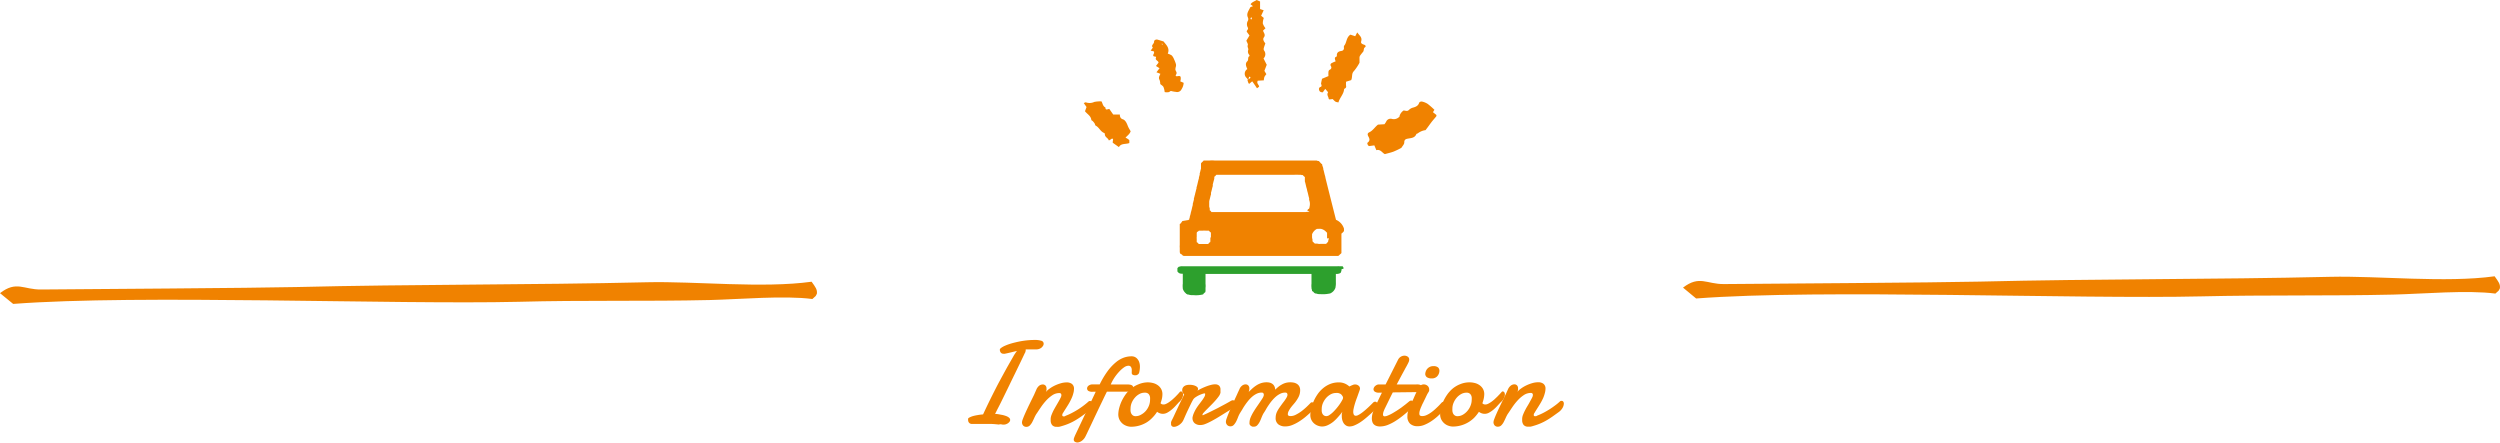 <svg xmlns="http://www.w3.org/2000/svg" viewBox="0 0 520.21 92.13"><defs><style>.cls-1,.cls-2{fill:#f08200;}.cls-2,.cls-3{fill-rule:evenodd;}.cls-3{fill:#2da02d;}</style></defs><g id="レイヤー_2" data-name="レイヤー 2"><g id="main"><path class="cls-1" d="M291.22,24.15a2.06,2.06,0,0,1,.85-1.16c.35,0,.74.26,1.1-.11a1.87,1.87,0,0,1,.79-.47c.62-.16,1.16-.37,1.36-1.07a.63.63,0,0,1,.56-.21,3.62,3.62,0,0,1,1.2.49,15.8,15.8,0,0,1,1.4,1.23l-.31.49.73.59c0,.14,0,.25-.06.31-.33.41-.69.8-1,1.21s-.72,1-1.21,1.63a3.33,3.33,0,0,0-1.57.64c-.1.09-.31.09-.34.19-.33.78-1,.8-1.72.93-.39.07-.81.15-.79.81,0,.37-.39.75-.61,1.12a17.46,17.46,0,0,1-1.63.78c-.56.21-1.15.33-1.8.52-.55-.24-.89-1.07-1.77-.82l-.42-1-1.11.15c-.21-.08-.47-.6-.29-.72.52-.39.44-.77.17-1.26s-.17-.73.19-.9c.75-.36,1.15-1.09,1.8-1.59l1.34-.08a3.82,3.82,0,0,0,.35-.51,1,1,0,0,1,1.16-.61,1.55,1.55,0,0,0,1.66-.52Z"/><path class="cls-1" d="M281,7.21l1,.33.42-.8c.47.69,1.07,1,.82,1.86-.13.43.23.58.6.7s.43.4.15.57-.14.66-.36.92a10.31,10.31,0,0,0-.65.83,1,1,0,0,0-.09.51c0,.35,0,.7,0,.93a10,10,0,0,1-1.16,1.73c-.55.54-.26,1.23-.57,1.88l-1.06.33a4.46,4.46,0,0,0,0,.89.43.43,0,0,1-.26.52.33.33,0,0,0-.16.19c-.08,1-.92,1.76-1.17,2.71-.63-.1-.63-.1-1.2-.7l-.64.08s-.07,0-.19-.1c0-.43-.5-.85-.12-1.39l-.6-.71-.51.72c-.55,0-.73-.24-.78-.57a.45.45,0,0,1,.39-.57c.07,0,.14-.21.14-.31s-.12-.26-.11-.37c.05-.35.14-.69.2-1l1.34-.56a5.64,5.64,0,0,1,0-.84c0-.16.09-.38.21-.44.4-.21.51-.45.27-.85a.39.39,0,0,1,.18-.56,5.66,5.66,0,0,1,.83-.37c-.09-.38-.37-.78.18-1,0,0,.09-.06.09-.09-.09-.74.31-1,1-1.09a.57.57,0,0,0,.45-.7c0-.13,0-.31.05-.37C280.26,8.9,280.09,7.81,281,7.21Z"/><path class="cls-1" d="M259.72,16.64c-.1-.14-.2-.29-.31-.42a1.15,1.15,0,0,1,.14-1.85c-.27-.59-.5-1.15,0-1.63.32-.29,0-.82.43-1.05a.31.31,0,0,0,0-.24,1,1,0,0,1-.24-1.07c.09-.29-.25-.6-.09-1,.08-.21-.17-.55-.3-.92L260,7.38l-.56-.76c-.1-.32.45-.49.19-.93a1.39,1.39,0,0,1,.05-1.39.8.8,0,0,0,0-.64c-.4-.82.16-1.43.45-2.08.06-.15.37-.19.59-.29l-.5-.4c.3-.47.83-.6,1.28-.89l.7.31c0,.54,0,1.05,0,1.57l.75.26-.53,1.13.56.47a3.25,3.25,0,0,0-.21,1.14,3.3,3.3,0,0,0,.56,1l-.51.49c.11.45.6.85.16,1.43-.27.37,0,.84.32,1.23-.11.32-.24.64-.33,1a.65.65,0,0,0,.05.46,1.24,1.24,0,0,1-.1,1.67c.23.45.44.88.67,1.32-.16.4-.31.81-.49,1.26l.41.69a3.54,3.54,0,0,0-.41.58,3.06,3.06,0,0,0-.12.71l-1.25.07c-.29.48.11.76.25,1.1.06.15,0,.18-.42.48-.3-.46-.6-.92-1-1.45l-.62.53c-.06-.06-.15-.11-.17-.18a6.36,6.36,0,0,1-.19-.62c.21-.14.42-.28.61-.43,0,0,0-.17-.07-.22a.29.29,0,0,0-.22,0C259.89,16.18,259.81,16.41,259.72,16.64Zm.8-12.84-.17-.23a1.48,1.48,0,0,0-.14.32c0,.06.1.13.15.19Z"/><path class="cls-1" d="M226.09,22.27l-.58-.83c.22-.07.37-.18.45-.14a2.31,2.31,0,0,0,1.75-.09,6,6,0,0,1,1.5-.11c.25.45.26,1,.81,1.26,0,.67.43.35.81.31l.81,1.16,1.38,0c0,.46.13.84.64,1s.81.83,1,1.33.41.78.61,1.16c-.2.6-.71.91-1.07,1.33a3,3,0,0,1,.75.47c.11.12,0,.4.06.64-.79.31-1.72,0-2.18.85l-1.29-.91c0-.29.06-.54.08-.79-.42-.21-.52.3-.91.29-.11-.51-.89-.65-.8-1.37,0-.06-.18-.16-.29-.22-.68-.34-.94-1.13-1.63-1.47-.12-.06-.13-.32-.22-.46a3.56,3.56,0,0,0-.39-.48c-.08-.09-.28-.15-.29-.24-.08-.84-.84-1.2-1.32-1.81Z"/><path class="cls-1" d="M245.6,16.93l.7.3a2.62,2.62,0,0,1-.43,1.32,1,1,0,0,1-1.18.57,5.47,5.47,0,0,1-.9-.16c-.27-.08-.36.12-.54.2a2.15,2.15,0,0,1-.9,0,3.85,3.85,0,0,0-.25-1.05c-.12-.25-.42-.4-.67-.63a2.51,2.51,0,0,0-.15-.86c-.28-.47,0-.83.18-1.26l-.82-.32c.21-.27.4-.53.65-.84l-.75-.47.53-.69c0-.43-.83-.51-.5-1.09,0,0-.09-.18-.14-.18-.61,0-.52-.3-.3-.68a1.13,1.13,0,0,0,0-.38l-.7-.18.46-.62c-.48-.51.32-.78.25-1.26,0-.28.38-.49.69-.41s.83.25,1.28.38c.56.72,1.36,1.39.88,2.54a3.2,3.2,0,0,1,.85.39,2.64,2.64,0,0,1,.46.78,7.28,7.28,0,0,1,.39,1,1.21,1.21,0,0,1,0,.5,2.18,2.18,0,0,0-.11.61c0,.24.23.47.25.71s-.14.39-.21.58c.1.07.18.16.24.15.76-.14.87-.07.83.63A4.15,4.15,0,0,1,245.6,16.93Zm-3.69-7.68-.1-.2s-.08.07-.07.1a1.76,1.76,0,0,0,.09.2Z"/><path class="cls-1" d="M291.23,24.17h-.11l.1,0Z"/><path class="cls-1" d="M207.82,88.34c-.53-.06-1-.1-1.43-.12l-1.18,0h-.71l-.7,0-.72,0h-.79a.83.83,0,0,1-.62-.23.81.81,0,0,1-.22-.58,1,1,0,0,1,0-.28c0-.08.12-.17.28-.26a4.44,4.44,0,0,1,.66-.27,8.63,8.63,0,0,1,1-.22,10.36,10.36,0,0,1,1.17-.15c.43-.92.87-1.85,1.33-2.79s.92-1.85,1.38-2.75.92-1.74,1.36-2.55.85-1.56,1.23-2.23.73-1.26,1-1.75.56-.88.75-1.14l-1.2.29c-.4.1-.83.2-1.32.3a1,1,0,0,1-.3,0,.69.69,0,0,1-.55-.25,1,1,0,0,1-.19-.61c0-.1.09-.23.29-.37a4.2,4.2,0,0,1,.79-.44,10.71,10.71,0,0,1,1.2-.44c.46-.14,1-.27,1.5-.38a17,17,0,0,1,1.71-.28,15.44,15.44,0,0,1,1.81-.1,4.32,4.32,0,0,1,1.34.17.63.63,0,0,1,.48.61.84.84,0,0,1-.12.42,1.71,1.71,0,0,1-.33.39,1.58,1.58,0,0,1-.48.27,1.66,1.66,0,0,1-.59.1,1.51,1.51,0,0,1-.31,0h-1.16l-.75,0a.82.82,0,0,1,0,.18.87.87,0,0,1-.06.32c0,.11-.09.2-.13.29-.25.53-.55,1.17-.91,1.91l-1.15,2.38c-.41.83-.82,1.68-1.24,2.55l-1.19,2.44c-.37.76-.71,1.45-1,2s-.53,1.06-.69,1.36c.46,0,.88.1,1.26.17a5.11,5.11,0,0,1,1,.26,2,2,0,0,1,.65.36.61.61,0,0,1,.23.46.65.65,0,0,1-.12.36,1.62,1.62,0,0,1-.32.32,2,2,0,0,1-.44.22,1.69,1.69,0,0,1-.5.08,1.78,1.78,0,0,1-.53-.08A2.19,2.19,0,0,0,207.82,88.34Z"/><path class="cls-1" d="M215.68,81a2,2,0,0,1,.61-.78A1.28,1.28,0,0,1,217,80a.77.77,0,0,1,.53.21.82.82,0,0,1,.23.63,1.42,1.42,0,0,1,0,.34,1.78,1.78,0,0,1-.13.39,3.85,3.85,0,0,1,.77-.7,6.93,6.93,0,0,1,1.1-.65,8.21,8.21,0,0,1,1.25-.47,4.49,4.49,0,0,1,1.21-.18,1.79,1.79,0,0,1,1.08.31,1.22,1.22,0,0,1,.44,1.06,3.36,3.36,0,0,1-.14.91,5.73,5.73,0,0,1-.35,1c-.14.32-.3.63-.47.94s-.35.59-.52.86l-.47.74-.34.55a.72.72,0,0,0-.15.45.24.24,0,0,0,.06.17.23.23,0,0,0,.19.08l.2,0a.8.8,0,0,0,.27-.13,11.2,11.2,0,0,0,1.34-.61c.46-.24.91-.5,1.33-.77s.81-.55,1.16-.82.65-.52.89-.74a.47.47,0,0,1,.2-.12.39.39,0,0,1,.18,0,.36.36,0,0,1,.32.16.63.63,0,0,1,.12.4,1.86,1.86,0,0,1-.24.84,2.73,2.73,0,0,1-.75.87l-1.28.92c-.38.27-.78.53-1.18.77a11.75,11.75,0,0,1-2.91,1.25,4.16,4.16,0,0,1-.58.15,3,3,0,0,1-.48,0,1.16,1.16,0,0,1-.95-.36,1.54,1.54,0,0,1-.3-1,.81.81,0,0,1,0-.16,1.1,1.1,0,0,1,0-.18,2.56,2.56,0,0,1,.2-.83,9.3,9.3,0,0,1,.42-.93c.17-.32.35-.63.53-.94l.52-.9c.16-.28.29-.53.4-.75a1.27,1.27,0,0,0,.16-.53.55.55,0,0,0-.1-.32.41.41,0,0,0-.32-.12,2.63,2.63,0,0,0-1.48.46,7,7,0,0,0-1.31,1.14,12.06,12.06,0,0,0-1.12,1.44c-.35.5-.65,1-.91,1.35a7.71,7.71,0,0,0-.44.86c-.14.31-.28.59-.42.86a3.17,3.17,0,0,1-.5.66,1,1,0,0,1-.69.26.86.86,0,0,1-.67-.27,1,1,0,0,1-.24-.66,2.06,2.06,0,0,1,.17-.67c.11-.31.26-.67.44-1.08s.38-.84.6-1.31.45-.93.67-1.39l.64-1.3C215.39,81.65,215.55,81.31,215.68,81Z"/><path class="cls-1" d="M234.76,81.5l-1.2,0h-3.23c-.21.42-.45.9-.71,1.45l-.83,1.72-.87,1.83c-.29.61-.56,1.2-.82,1.74l-.71,1.49c-.21.45-.38.8-.51,1.06a2.55,2.55,0,0,1-.33.52,2.76,2.76,0,0,1-.43.41,2,2,0,0,1-.48.26,1.29,1.29,0,0,1-.45.09,1,1,0,0,1-.52-.14.52.52,0,0,1-.24-.47,1.18,1.18,0,0,1,.08-.37c.05-.14.12-.31.2-.5L228,81.52h-.64a1.54,1.54,0,0,1-.92-.2.64.64,0,0,1-.24-.49.77.77,0,0,1,.3-.57,1.32,1.32,0,0,1,.89-.27h1.44a17.87,17.87,0,0,1,1.74-2.89,10.24,10.24,0,0,1,1.72-1.79,5.58,5.58,0,0,1,1.64-.92,5,5,0,0,1,1.53-.25,1.65,1.65,0,0,1,.66.13,1.52,1.52,0,0,1,.54.41,2,2,0,0,1,.39.67,2.85,2.85,0,0,1,.15,1,5.06,5.06,0,0,1-.15,1.16.62.62,0,0,1-.15.29.88.88,0,0,1-.24.19,1,1,0,0,1-.27.1l-.23,0a1,1,0,0,1-.45-.11.39.39,0,0,1-.21-.36,1.42,1.42,0,0,1,0-.3,2.45,2.45,0,0,0,0-.27,1.16,1.16,0,0,0-.19-.73.64.64,0,0,0-.51-.22,1.72,1.72,0,0,0-.89.33,6,6,0,0,0-1,.88,10,10,0,0,0-1,1.25,9.19,9.19,0,0,0-.78,1.44h3.56a3.29,3.29,0,0,1,.58.07.9.9,0,0,1,.39.2.58.58,0,0,1,.14.41.86.86,0,0,1-.05.27.79.79,0,0,1-.17.25.88.88,0,0,1-.32.2A2.27,2.27,0,0,1,234.76,81.5Z"/><path class="cls-1" d="M238.83,79.56a4.52,4.52,0,0,1,1,.12,2.94,2.94,0,0,1,1,.42,2.4,2.4,0,0,1,.75.77,2.21,2.21,0,0,1,.3,1.19,4.55,4.55,0,0,1-.09.84,7.21,7.21,0,0,1-.3,1,.69.69,0,0,0,.28.21,1,1,0,0,0,.35.06,1.27,1.27,0,0,0,.56-.15,4,4,0,0,0,.64-.38,7.49,7.49,0,0,0,.66-.52c.22-.2.43-.39.63-.59l.53-.55.39-.45a.28.28,0,0,1,.21-.08.41.41,0,0,1,.31.17.82.82,0,0,1,.13.5,1.76,1.76,0,0,1-.19.73,2.75,2.75,0,0,1-.7.87l-.67.73a7.46,7.46,0,0,1-.81.78,5.27,5.27,0,0,1-.89.62,1.93,1.93,0,0,1-.93.26,1.81,1.81,0,0,1-.61-.1,2.12,2.12,0,0,1-.61-.32,7.13,7.13,0,0,1-1,1.25,5.86,5.86,0,0,1-1.25,1,6.36,6.36,0,0,1-1.49.63,6.23,6.23,0,0,1-1.7.23,2.93,2.93,0,0,1-.8-.14,2.7,2.7,0,0,1-.86-.44,2.74,2.74,0,0,1-.69-.81,2.56,2.56,0,0,1-.28-1.22,5.76,5.76,0,0,1,.16-1.18,9,9,0,0,1,.48-1.41,9.59,9.59,0,0,1,.82-1.44,6.48,6.48,0,0,1,1.18-1.28,5.76,5.76,0,0,1,1.56-.91A5.14,5.14,0,0,1,238.83,79.56Zm-.64,2.15a2.28,2.28,0,0,0-1.1.28,3.28,3.28,0,0,0-.94.76,3.86,3.86,0,0,0-.66,1.06,3.23,3.23,0,0,0-.24,1.22,3,3,0,0,0,0,.5,1.49,1.49,0,0,0,.15.52,1.13,1.13,0,0,0,.33.39,1,1,0,0,0,.59.16,2.19,2.19,0,0,0,1.09-.3,3.54,3.54,0,0,0,1-.78,3.87,3.87,0,0,0,.66-1.09,3.36,3.36,0,0,0,.24-1.23,4.36,4.36,0,0,0,0-.51,1.23,1.23,0,0,0-.15-.48.82.82,0,0,0-.33-.36A1.07,1.07,0,0,0,238.19,81.71Z"/><path class="cls-1" d="M249.13,81.32a8.44,8.44,0,0,1,1-.54c.34-.16.67-.3,1-.42a7.75,7.75,0,0,1,.91-.28,3.39,3.39,0,0,1,.78-.11,1.24,1.24,0,0,1,.85.27,1.11,1.11,0,0,1,.29.88c0,.09,0,.19,0,.29a1.92,1.92,0,0,1,0,.32,2.09,2.09,0,0,1-.36.75c-.21.28-.44.58-.72.89s-.56.62-.88.93l-.86.87q-.4.39-.66.69a.82.82,0,0,0-.26.4.38.38,0,0,0,0,.13s0,0,.11,0c.44-.19.93-.41,1.47-.68l1.62-.81,1.52-.81c.48-.26.89-.49,1.22-.69l.23-.1a.63.63,0,0,1,.21,0,.5.5,0,0,1,.37.15.53.53,0,0,1,.15.39,1.19,1.19,0,0,1-.24.64,3.09,3.09,0,0,1-.8.75l-1,.61-1.11.69c-.39.24-.78.48-1.17.7s-.78.44-1.14.61a8.69,8.69,0,0,1-1,.44,2.61,2.61,0,0,1-.83.16,1.79,1.79,0,0,1-1.27-.4,1.37,1.37,0,0,1-.42-1,.46.46,0,0,1,0-.14,3.78,3.78,0,0,1,.31-1,7.26,7.26,0,0,1,.53-1c.19-.3.4-.59.61-.86l.58-.77a7.29,7.29,0,0,0,.43-.67,1.09,1.09,0,0,0,.17-.56.5.5,0,0,0,0-.12.11.11,0,0,0-.11-.06,1.52,1.52,0,0,0-.48.11,5.55,5.55,0,0,0-1.44.71,1.56,1.56,0,0,0-.49.51c-.13.23-.28.51-.45.86l-.53,1.1c-.18.38-.36.76-.53,1.14l-.44,1a2.71,2.71,0,0,1-.38.64,3.25,3.25,0,0,1-.52.47,2.51,2.51,0,0,1-.58.31,1.57,1.57,0,0,1-.53.11.64.64,0,0,1-.45-.15.59.59,0,0,1-.16-.47,1.55,1.55,0,0,1,0-.34,1.91,1.91,0,0,1,.18-.45c.14-.27.29-.57.44-.9s.32-.7.52-1.12.42-.9.68-1.44.56-1.16.91-1.87a1.28,1.28,0,0,1-.29-.36,1.07,1.07,0,0,1-.12-.53.92.92,0,0,1,.13-.51,1,1,0,0,1,.33-.35,1.51,1.51,0,0,1,.48-.2,2.65,2.65,0,0,1,.58-.06,3.35,3.35,0,0,1,.63.05,2.38,2.38,0,0,1,.57.17,1.37,1.37,0,0,1,.41.26.54.54,0,0,1,.16.37.26.26,0,0,1,0,.1,1.12,1.12,0,0,1-.05.13l-.06.14a.51.51,0,0,0,0,.09s0,0,0,0h0Z"/><path class="cls-1" d="M260,88a3,3,0,0,1,.26-1.2,9.15,9.15,0,0,1,.67-1.26c.26-.43.56-.86.87-1.31s.62-.9.91-1.36a2.61,2.61,0,0,0,.19-.37.94.94,0,0,0,.08-.36.52.52,0,0,0-.11-.33.42.42,0,0,0-.32-.12,2.35,2.35,0,0,0-1,.21,4.53,4.53,0,0,0-.89.56,6.77,6.77,0,0,0-.81.8c-.25.3-.49.61-.72.94s-.43.64-.63,1L258,86a6.51,6.51,0,0,0-.41.88,8,8,0,0,1-.39.88,3.3,3.3,0,0,1-.49.68.9.9,0,0,1-.67.27.88.88,0,0,1-.69-.28,1,1,0,0,1-.26-.67,2.28,2.28,0,0,1,.16-.69c.1-.3.24-.66.41-1.08s.35-.84.57-1.31.42-.92.62-1.38.41-.88.59-1.29.34-.74.46-1a1.71,1.71,0,0,1,.58-.78,1.23,1.23,0,0,1,.71-.25.77.77,0,0,1,.55.22.89.89,0,0,1,.23.65,2.07,2.07,0,0,1-.14.7l.7-.66a7.68,7.68,0,0,1,.83-.65,4.6,4.6,0,0,1,1-.5,3.71,3.71,0,0,1,1.24-.19,2.67,2.67,0,0,1,.64.08,1.66,1.66,0,0,1,.55.27,1.33,1.33,0,0,1,.39.48,1.65,1.65,0,0,1,.17.71,8.27,8.27,0,0,1,.61-.56,4.56,4.56,0,0,1,.72-.49,3.65,3.65,0,0,1,.83-.36,3.58,3.58,0,0,1,1-.13,3.77,3.77,0,0,1,.76.08,2,2,0,0,1,.66.29,1.42,1.42,0,0,1,.45.52,1.67,1.67,0,0,1,.16.78,3.06,3.06,0,0,1-.33,1.39,7.2,7.2,0,0,1-.79,1.21l-.39.46q-.24.28-.48.6a5.52,5.52,0,0,0-.4.66,1.42,1.42,0,0,0-.17.62.35.35,0,0,0,.17.35,1,1,0,0,0,.43.07,2.4,2.4,0,0,0,1.11-.31,8.09,8.09,0,0,0,1.17-.73,13.34,13.34,0,0,0,1.06-.91q.49-.47.78-.78a.46.46,0,0,1,.18-.13.63.63,0,0,1,.19,0,.53.53,0,0,1,.4.19.72.72,0,0,1,.17.51,1.14,1.14,0,0,1-.14.54,1.87,1.87,0,0,1-.5.58c-.44.42-.89.82-1.35,1.21a12.76,12.76,0,0,1-1.39,1,8.47,8.47,0,0,1-1.41.71,3.81,3.81,0,0,1-1.39.27,2.29,2.29,0,0,1-1.46-.43,1.6,1.6,0,0,1-.56-1.35,3,3,0,0,1,.23-1.15,6.17,6.17,0,0,1,.58-1q.35-.5.72-1a8.86,8.86,0,0,0,.66-.93,2.61,2.61,0,0,0,.19-.37.94.94,0,0,0,.08-.36.52.52,0,0,0-.11-.33.42.42,0,0,0-.32-.12,2.32,2.32,0,0,0-1,.21,4.26,4.26,0,0,0-.89.56,6.77,6.77,0,0,0-.81.8,9.36,9.36,0,0,0-.72.94c-.22.32-.43.64-.63,1s-.37.61-.54.87a8,8,0,0,0-.4.88,8,8,0,0,1-.39.88,3.3,3.3,0,0,1-.49.68.9.9,0,0,1-.67.27,1.32,1.32,0,0,1-.32,0,1.3,1.3,0,0,1-.31-.16.84.84,0,0,1-.23-.23A.63.63,0,0,1,260,88Z"/><path class="cls-1" d="M286.45,84.92l-.58.57c-.25.25-.52.51-.84.79s-.64.58-1,.86a9.92,9.92,0,0,1-1.08.79,7.34,7.34,0,0,1-1.1.58,2.62,2.62,0,0,1-1,.23,1.39,1.39,0,0,1-.73-.18,1.68,1.68,0,0,1-.51-.48,2.4,2.4,0,0,1-.3-.67,3.17,3.17,0,0,1-.1-.76,4.38,4.38,0,0,1,0-.51,2.49,2.49,0,0,1,.12-.47,12.92,12.92,0,0,1-.86,1.06,8.83,8.83,0,0,1-1,1,5.49,5.49,0,0,1-1.16.73,2.83,2.83,0,0,1-1.22.29,2.46,2.46,0,0,1-.74-.13,2.46,2.46,0,0,1-1.44-1.18,2.33,2.33,0,0,1-.25-1.13,5.76,5.76,0,0,1,.15-1.2,8.4,8.4,0,0,1,.47-1.45,8.5,8.5,0,0,1,.79-1.48,6.21,6.21,0,0,1,1.14-1.31,5.51,5.51,0,0,1,1.5-.94,4.74,4.74,0,0,1,1.88-.36,3,3,0,0,1,.94.13,3.36,3.36,0,0,1,.68.3,3.66,3.66,0,0,1,.57.42l.42-.2.39-.16a1.22,1.22,0,0,1,.35-.06,1.1,1.1,0,0,1,.75.25.74.74,0,0,1,.3.56.46.46,0,0,1,0,.14,5.43,5.43,0,0,1-.19.58c-.08.24-.18.5-.28.79s-.22.59-.33.9-.21.62-.3.93-.16.58-.21.84a3.18,3.18,0,0,0-.09.68,1.35,1.35,0,0,0,.12.61.44.44,0,0,0,.42.23,1,1,0,0,0,.43-.11,3.86,3.86,0,0,0,.54-.31,7.29,7.29,0,0,0,.61-.45c.21-.17.41-.33.6-.51.46-.4.94-.87,1.45-1.39a.65.65,0,0,1,.38-.16.48.48,0,0,1,.41.24.93.93,0,0,1,.17.53A.78.78,0,0,1,286.45,84.92ZM278,81.77a2.37,2.37,0,0,0-1.12.29,3.66,3.66,0,0,0-.95.77,4.17,4.17,0,0,0-.66,1.07,3.12,3.12,0,0,0-.24,1.19,4.32,4.32,0,0,0,0,.5,1.55,1.55,0,0,0,.14.49,1,1,0,0,0,.31.36.91.91,0,0,0,.54.15,1.19,1.19,0,0,0,.63-.24,5.44,5.44,0,0,0,.75-.61c.25-.25.5-.52.75-.82s.46-.58.66-.87a8,8,0,0,0,.47-.77,1.17,1.17,0,0,0,.19-.5.69.69,0,0,0-.16-.42A1.52,1.52,0,0,0,279,82a2.21,2.21,0,0,0-.5-.21A2,2,0,0,0,278,81.77Z"/><path class="cls-1" d="M289.82,81.65c-.3.58-.58,1.15-.85,1.71l-.76,1.55c-.1.19-.19.42-.29.67a2.11,2.11,0,0,0-.14.68.46.46,0,0,0,.08.27.35.35,0,0,0,.27.1,1.7,1.7,0,0,0,.64-.16,7,7,0,0,0,.85-.4c.3-.17.61-.36.95-.57s.66-.44,1-.67l.92-.7.78-.64a.69.69,0,0,1,.37-.14.42.42,0,0,1,.34.19.74.74,0,0,1,.14.46,1.41,1.41,0,0,1-.14.58,1.66,1.66,0,0,1-.49.57c-.53.48-1.06.94-1.6,1.37a17.11,17.11,0,0,1-1.61,1.14,9.7,9.7,0,0,1-1.58.79,4.48,4.48,0,0,1-1.52.29,2.2,2.2,0,0,1-.82-.13,1.44,1.44,0,0,1-.53-.35,1.29,1.29,0,0,1-.28-.53,2.2,2.2,0,0,1-.09-.64,4.17,4.17,0,0,1,.21-1.27,8.81,8.81,0,0,1,.46-1.18l.73-1.5c.24-.5.47-1,.7-1.43H287a1.52,1.52,0,0,1-.94-.22.64.64,0,0,1-.26-.5.84.84,0,0,1,.08-.3,1,1,0,0,1,.23-.33,1.44,1.44,0,0,1,.37-.26A1,1,0,0,1,287,80h1.32l2.58-5.12a1.5,1.5,0,0,1,.6-.66,1.47,1.47,0,0,1,.75-.21,1.2,1.2,0,0,1,.67.2.7.7,0,0,1,.31.65,1.19,1.19,0,0,1-.11.47c-.06.15-.16.34-.27.55s-.16.31-.27.5-.22.39-.33.61l-.37.67-.37.69L290.63,80h4a4.63,4.63,0,0,1,.54,0,1.29,1.29,0,0,1,.42.12.65.65,0,0,1,.27.25.76.76,0,0,1,.1.43,1.17,1.17,0,0,1,0,.26.67.67,0,0,1-.16.25,1.07,1.07,0,0,1-.32.18,2.08,2.08,0,0,1-.52.1Z"/><path class="cls-1" d="M295.23,80.62a1.33,1.33,0,0,1,.48-.49,1.07,1.07,0,0,1,.55-.14,1.18,1.18,0,0,1,.79.29,1,1,0,0,1,.34.77l0,.22a.74.74,0,0,1-.08.22L297,82l-.2.41-.18.38c-.06.12-.12.26-.21.43s-.2.43-.33.67-.23.49-.34.74a6.16,6.16,0,0,0-.28.74,2.21,2.21,0,0,0-.12.67c0,.22.05.37.16.44a.89.89,0,0,0,.47.1,2.13,2.13,0,0,0,.72-.14,5.29,5.29,0,0,0,.75-.38,7.21,7.21,0,0,0,.74-.53,8.32,8.32,0,0,0,.69-.61c.22-.2.42-.4.6-.58l.46-.5a.69.69,0,0,1,.49-.24.45.45,0,0,1,.36.2.87.87,0,0,1,.14.5,1.53,1.53,0,0,1-.14.6,1.93,1.93,0,0,1-.46.6c-.42.42-.84.82-1.27,1.21a11.24,11.24,0,0,1-1.32,1,8.14,8.14,0,0,1-1.37.71,3.67,3.67,0,0,1-1.37.27,2.26,2.26,0,0,1-1.56-.51,2,2,0,0,1-.57-1.58,3.75,3.75,0,0,1,.16-1.1,9.21,9.21,0,0,1,.38-1c.15-.34.3-.66.46-1a8.92,8.92,0,0,0,.42-.9l.21-.48.32-.68Zm1.34-2.75a1.8,1.8,0,0,1,.11-.58,1.63,1.63,0,0,1,.83-.94,1.51,1.51,0,0,1,.73-.16,1.4,1.4,0,0,1,1,.27.94.94,0,0,1,.28.69,1.72,1.72,0,0,1-.09.52,1.67,1.67,0,0,1-.27.51,1.35,1.35,0,0,1-.48.4,1.38,1.38,0,0,1-.69.16,1.8,1.8,0,0,1-1.07-.24A.9.9,0,0,1,296.57,77.87Z"/><path class="cls-1" d="M305.8,79.56a4.45,4.45,0,0,1,1,.12,2.9,2.9,0,0,1,1,.42,2.4,2.4,0,0,1,.75.77,2.21,2.21,0,0,1,.3,1.19,4.64,4.64,0,0,1-.1.84,7.1,7.1,0,0,1-.29,1,.63.63,0,0,0,.28.21.93.93,0,0,0,.34.06,1.35,1.35,0,0,0,.57-.15,4.46,4.46,0,0,0,.64-.38,7.49,7.49,0,0,0,.66-.52l.62-.59.53-.55.4-.45a.24.24,0,0,1,.2-.08.4.4,0,0,1,.31.17.82.82,0,0,1,.13.5,1.76,1.76,0,0,1-.19.73,2.62,2.62,0,0,1-.7.87l-.67.73a8.4,8.4,0,0,1-.8.78,5.78,5.78,0,0,1-.9.62,1.84,1.84,0,0,1-1.54.16,2,2,0,0,1-.6-.32,8.18,8.18,0,0,1-1,1.25,6.33,6.33,0,0,1-4.45,1.82,2.81,2.81,0,0,1-.79-.14,2.6,2.6,0,0,1-.86-.44,2.74,2.74,0,0,1-.69-.81,2.45,2.45,0,0,1-.28-1.22,5.14,5.14,0,0,1,.16-1.18,7.35,7.35,0,0,1,.48-1.41,8.79,8.79,0,0,1,.82-1.44,6.74,6.74,0,0,1,1.17-1.28,5.67,5.67,0,0,1,1.57-.91A5.06,5.06,0,0,1,305.8,79.56Zm-.63,2.15a2.29,2.29,0,0,0-1.11.28,3.42,3.42,0,0,0-.94.76,3.83,3.83,0,0,0-.65,1.06,3.06,3.06,0,0,0-.25,1.22,4.77,4.77,0,0,0,0,.5,1.74,1.74,0,0,0,.15.52,1.06,1.06,0,0,0,.34.39.93.93,0,0,0,.58.16,2.22,2.22,0,0,0,1.1-.3,3.49,3.49,0,0,0,.94-.78,3.65,3.65,0,0,0,.66-1.09,3.38,3.38,0,0,0,.25-1.23,4.36,4.36,0,0,0,0-.51,1.23,1.23,0,0,0-.15-.48.9.9,0,0,0-.34-.36A1,1,0,0,0,305.17,81.71Z"/><path class="cls-1" d="M313.79,81a2,2,0,0,1,.61-.78,1.28,1.28,0,0,1,.73-.25.75.75,0,0,1,.52.21.82.82,0,0,1,.23.63,2.14,2.14,0,0,1,0,.34,1.85,1.85,0,0,1-.14.39,3.85,3.85,0,0,1,.77-.7,6.93,6.93,0,0,1,1.1-.65,8.21,8.21,0,0,1,1.25-.47,4.49,4.49,0,0,1,1.21-.18,1.75,1.75,0,0,1,1.08.31,1.22,1.22,0,0,1,.44,1.06,3.36,3.36,0,0,1-.14.91,6.74,6.74,0,0,1-.34,1c-.15.32-.3.63-.48.94s-.35.59-.52.86l-.47.74c-.14.22-.25.41-.33.55a.67.67,0,0,0-.16.45.24.24,0,0,0,.06.17.23.23,0,0,0,.19.08l.2,0a.8.8,0,0,0,.27-.13,11.32,11.32,0,0,0,1.35-.61c.46-.24.9-.5,1.32-.77s.81-.55,1.17-.82.65-.52.88-.74a.53.53,0,0,1,.2-.12.39.39,0,0,1,.18,0,.35.35,0,0,1,.32.16.63.63,0,0,1,.12.4,1.86,1.86,0,0,1-.24.84,2.73,2.73,0,0,1-.75.87l-1.28.92c-.38.27-.78.53-1.18.77a11.16,11.16,0,0,1-1.29.67,12,12,0,0,1-1.62.58,4.16,4.16,0,0,1-.58.15,3,3,0,0,1-.48,0,1.17,1.17,0,0,1-.95-.36,1.54,1.54,0,0,1-.3-1,.81.81,0,0,1,0-.16,1.1,1.1,0,0,1,0-.18,2.56,2.56,0,0,1,.2-.83,9.46,9.46,0,0,1,.43-.93c.16-.32.34-.63.53-.94s.36-.62.51-.9.3-.53.4-.75a1.27,1.27,0,0,0,.16-.53.49.49,0,0,0-.1-.32.4.4,0,0,0-.31-.12,2.64,2.64,0,0,0-1.49.46,7,7,0,0,0-1.31,1.14,12.06,12.06,0,0,0-1.12,1.44c-.34.5-.65,1-.91,1.35a7.71,7.71,0,0,0-.44.86c-.14.31-.28.59-.42.86a2.86,2.86,0,0,1-.5.66,1,1,0,0,1-.69.26.86.86,0,0,1-.67-.27,1,1,0,0,1-.24-.66,2.06,2.06,0,0,1,.17-.67c.11-.31.26-.67.44-1.08s.38-.84.6-1.31l.67-1.39.64-1.3C313.5,81.65,313.66,81.31,313.79,81Z"/><path class="cls-2" d="M8.54,60.24c8.82-.08,44.42-.3,53.08-.51,24.63-.6,48.47-.42,73.11-1,9.92-.23,24,1.3,34.15-.11.82,1.13,1.21,1.64,1.1,2.5-.38.69,0,.24-.94,1.1-5.8-.77-15.11.06-21.3.21-13.2.31-26.42,0-39.85.37C82,63.41,29,61.24,2.74,63.24L0,61C3.44,58.35,4.89,60.28,8.54,60.24Z"/><path class="cls-2" d="M358.74,59.11c8.82-.08,44.43-.3,53.08-.51,24.64-.6,48.48-.42,73.11-1,9.92-.23,24,1.3,34.16-.11.81,1.13,1.21,1.64,1.1,2.5-.38.69,0,.24-.94,1.1-5.81-.77-15.11.06-21.3.21-13.2.31-26.42.05-39.86.37-25.9.61-78.86-1.56-105.15.44l-2.73-2.26C353.65,57.22,355.1,59.15,358.74,59.11Z"/><path class="cls-2" d="M279.66,48.08l0-.29h0l0-.21A2.9,2.9,0,0,0,278,45.74q-1.1-4.32-2.17-8.63l-.09-.46c-.16-.46-.23-1-.39-1.45l0-.19-.18-.54h0l-.05-.14h0l0-.09,0,0,0-.1-.05,0v0l-.07-.05v0l-.06,0v-.05l-.1-.06v-.05l-.09-.07-.16-.18h0l-.09-.11h-.05l0-.07h-.05l0,0-.07,0v0l-.09,0,0,0-.14-.05v0l-.14-.05v0h-.07v0h0v0h-.07v0h-.07v0h-.07v0h-.06v0h-.1v0h-.11v0H273v0l-.73,0H252.7a5.18,5.18,0,0,0-1,0h-.18v0h-.13v0h-.1v0h-.09v0h-.09v0H251v0h-.06v0l-.12,0v0h0v0h-.07v0l-.09,0v0l-.09,0,0,0-.09,0,0,0h0v0l-.06,0,0,0h0l0,.07h0l-.14.16h-.05l-.06.09-.05,0v.05l-.14.11,0,.07-.07,0v0l0,0,0,.07h0v0l0,0,0,.14h0v0h0v0h0l0,.13h0v.07h0v0h0v.07h0v.07h0v.06h0v.09h0V35h0v.09c-.1.31-.16.68-.27,1l0,.27c-.06.17-.11.38-.16.55l0,.18c-.2.61-.3,1.3-.5,1.91l0,.21c-.11.31-.17.69-.27,1l-.05.27c-.09.26-.14.57-.23.82l0,.28c-.09.25-.14.56-.23.82l0,.27c-.15.46-.22,1-.38,1.46l-.09.45c-.06.17-.11.38-.16.55v.11a1.64,1.64,0,0,0-.12.46,1,1,0,0,0-.23.11h0l0,0-.09,0,0,0L246,46l0,.07h0l-.05.06h0l-.11.14h0l-.07.09,0,0v.05l-.14.11v0l-.09.07v0l-.05,0v0l0,0,0,.07h0l0,.14,0,0,0,.12h0v0h0l0,.09h0l0,.14h0v.07h0v.07h0v.06h0v.1h0v.11h0V48h0l0,.68V51a2.65,2.65,0,0,0,0,.57v.2h0v.12h0V52h0v.09h0v.07h0v.09h0v0h0l0,.13h0l0,.09h0l.06.21.05,0,0,.09h0l0,.07,0,0v0l.05,0v0l.07,0v0l.11.09v0l.07,0,.14.16h0l.09.11.07,0,0,0h.05l0,.05h0l0,0h.05l0,0,.09,0,0,0h0v0l.09,0v0h.07v0l.09,0v0l.13,0v0h.05v0h.09v0h.07v0h.09v0h.11v0h.12v0l.73,0h28.62l.73,0v0h.13v0h.09v0h.1v0h.09v0h.07v0h.06v0l.12,0v0h0v0H278v0l.14,0v0l.09,0,0,0,.09,0v0l.07,0,0,0h.05l0,0,.07,0,.09-.12h.05l.07-.09.18-.16v0l.11-.1v0l.07,0v0l0,0v-.05l0,0,0-.09.05,0,0-.09h0v0h0l0-.14h0v-.07h0v0h0v-.07h0v-.07h0v-.07h0v-.07h0V52h0l0-.23h0l0-.72V48.61A2.26,2.26,0,0,0,279.66,48.08Zm-27.8,1.41h0v.23h0v.14h0V50h0V50h0v.07h0v0h0v.07h0l0,.09h0l0,.09-.05,0,0,.09,0,0v0l-.06,0v0l-.14.11-.16.18h0l0,.07h0l0,0h0l0,0-.09,0v0h0v0l-.14,0v0h-.07v0h-.07v0h-.07v0h-.09v0h-.09v0h-.18v0h-.36v0h-.16v0h-.12v0h-.09v0h-.07v0h-.07v0h-.06v0l-.14,0v0h-.05v0l-.09,0,0,0h0l0,0h0l-.05-.07h0l-.19-.2-.11-.09v0l-.07,0v0l0,0,0-.09,0,0,0-.09h0l0-.09h0v-.07h0v0h0l0-.16h0v-.09h0v-.12h0a1.4,1.4,0,0,1,0-.41v-.2h0V49h0v-.09h0v-.07h0v-.07h0v-.07h0l0-.09h0v0h0v0l0,0V48.4l.05,0v-.05h0l0-.07.05,0v0l.11-.09v0l.09-.07,0,0h.05l.09-.12h.05l0,0h0l0,0h0l0,0,.09,0v0l.13,0v0h.07v0h.05v0h.09v0h.07v0h.09v0h.16v0a2.4,2.4,0,0,1,.66,0v0h.09v0h.07v0h.09v0h0v0h.07v0l.14,0v0l.09,0,0,0h0v0l.07,0,0,0h0l.1.12h0l0,0,.12.09v.05l.09.07v0l.07,0v0l0,0v0l.05.05v0h0v0h0v0h0l0,.09h0l0,.14h0v.07h0V49h0v.11h0v.23h0Zm20.63-5.41,0,0-.1,0,0,0-.13,0v0h-.05v0h-.07v0h0v0l-.16,0v0a2.64,2.64,0,0,1-.71.05H252.72v0h-.11v0h-.09v0h-.09v0h-.07v0h-.05v0h-.06v0l-.1,0v0l-.09,0,0,0h0l0,0h0l0-.05h0l-.07-.09h0l-.14-.16-.05,0v-.05l-.07,0,0-.07,0,0,0-.09,0,0,0-.09h0l0-.13h0l-.11-.41v-.23h0v-.16h0v-.23h0v-.11h0V42h0v-.09h0l.05-.27c.12-.38.19-.81.32-1.19v-.09h0v-.09h0v-.09h0v-.09c.15-.43.22-.93.37-1.37v-.09h0v-.09h0v-.09h0v-.09c.09-.29.15-.63.25-.91l.07-.34h0v0h0V37h0l0-.09h0l0-.09h0l0-.07,0,0v0l.05,0v0l.09-.07v0l.14-.11,0-.05h0l.07-.09h.05l0,0h0l0-.05h0l0,0,.09,0v0l.09,0v0h.07v0h0v0l.14,0v0c.08,0,.17,0,.23,0h15.55a5.19,5.19,0,0,1,1.05,0h.13v0h.09v0l.21,0v0l.14.05v0l.09,0,0,0,.09,0,0,0h.05l.07.09h0l.07.09.14.12v0l.09.07v0l.05,0v0l0,0v0l0,0v0h0V37h0v0h0v0h0v.07h0v.07h0v.06h0v.1h0v.09h0v.09h0l0,.18h0v.09c.17.49.24,1.06.41,1.55l.09.45c.16.47.23,1,.39,1.48v.1h0v.09h0v.09h0v.09a2.32,2.32,0,0,1,.11,1.34l-.05.23h0l0,.09h0v.05h0v0h0v0l-.05,0v.05l0,0v.05l-.05,0v.05l-.06,0v0l-.12.09-.11.13h0l-.07.1Zm4,5.48v.18l-.12.41h0l0,.1h0v0h0v.05l0,0v0l-.05,0v0h0l0,.06,0,0v0l-.14.12-.2.22h0l0,.05h-.05l0,0h-.05l0,0-.09,0v0h0v0l-.14,0v0h-.07v0h0v0h-.1v0H275v0h-.09v0h-.18v0a1.65,1.65,0,0,1-.64-.06l-.16,0v0l-.13,0v0h-.05v0h0v0h-.05l0,0h0l0,0-.1,0,0,0h0l-.07-.09h-.05l-.13-.16-.12-.09v0l-.07,0v-.05l0,0v-.05l0,0,0-.09-.05,0v-.05h0v-.07h0l0-.09h0l0-.13a1.7,1.7,0,0,1-.09-.67v-.2h0V49h0V48.9h0l0-.16a2.22,2.22,0,0,1,1-1.11l.12,0v0h0v0h.07v0H274v0H274v0c.08,0,.19,0,.25,0a2.4,2.4,0,0,1,.66,0,2,2,0,0,1,1.09.68l.09.07v0l.05,0,0,.07h0l0,.09,0,0v.05h0v0h0v.07h0l0,.09h0l0,.16h0V49h0v.11h0l0,.5Z"/><path class="cls-3" d="M279.55,55.94v-.12h0v-.09h0v0h0l0-.12,0,0v0l-.07,0v-.05h0l-.07-.09h0l0-.06h-.05l0,0h0v0H279v0h-.07v0h-.07v0h-.11a2.2,2.2,0,0,0-.52,0H246.14a1.67,1.67,0,0,0-.77.09l0,0-.09,0-.28.29v.05h0l0,.09h0v.07h0v.09h0V56h0v.14h0v.14h0l0,.16h0v0h0l0,.09.05,0c.23.34.49.44,1.07.43v2.05a4.14,4.14,0,0,0,0,.95v.12a2,2,0,0,0,.69,1l.07.09h0l0,0,.09,0,0,.05.2.07v0h.05v0h.07a2.42,2.42,0,0,0,1,.12,5.93,5.93,0,0,0,2-.14v0h0v0h0v0h0l0,0h0l0,0h0v0l.07,0,0-.05h0l.11-.14.23-.2v-.05l.05,0v0l0,0v0l.05,0,0-.09h0l.05-.13h0v-.07h0v-.07h0v-.07h0v-.09h0v-.09h0V59.9a3.13,3.13,0,0,0,0-.82V57H272.9v2.05a3.4,3.4,0,0,0,0,.79V60l.11.38h0v0h0v.07h0v0h0v.05l0,0,0,.09.05,0v0l.07,0v0l.18.16.11.14h0l.05.07h0l0,0,.09,0,0,.05.2.07v0h.05v0h.07a1.88,1.88,0,0,0,.79.12,6.89,6.89,0,0,0,2-.12h.07a2,2,0,0,0,1.16-1.25v-.09a3.83,3.83,0,0,0,.07-1V57a1.7,1.7,0,0,0,.66-.07v0l.13-.05v0h.05v0s.07-.08.14-.09a.34.34,0,0,1,.09-.14h0v-.05h0l.05-.13h0v-.07a.74.74,0,0,0,.07-.41Z"/></g></g></svg>